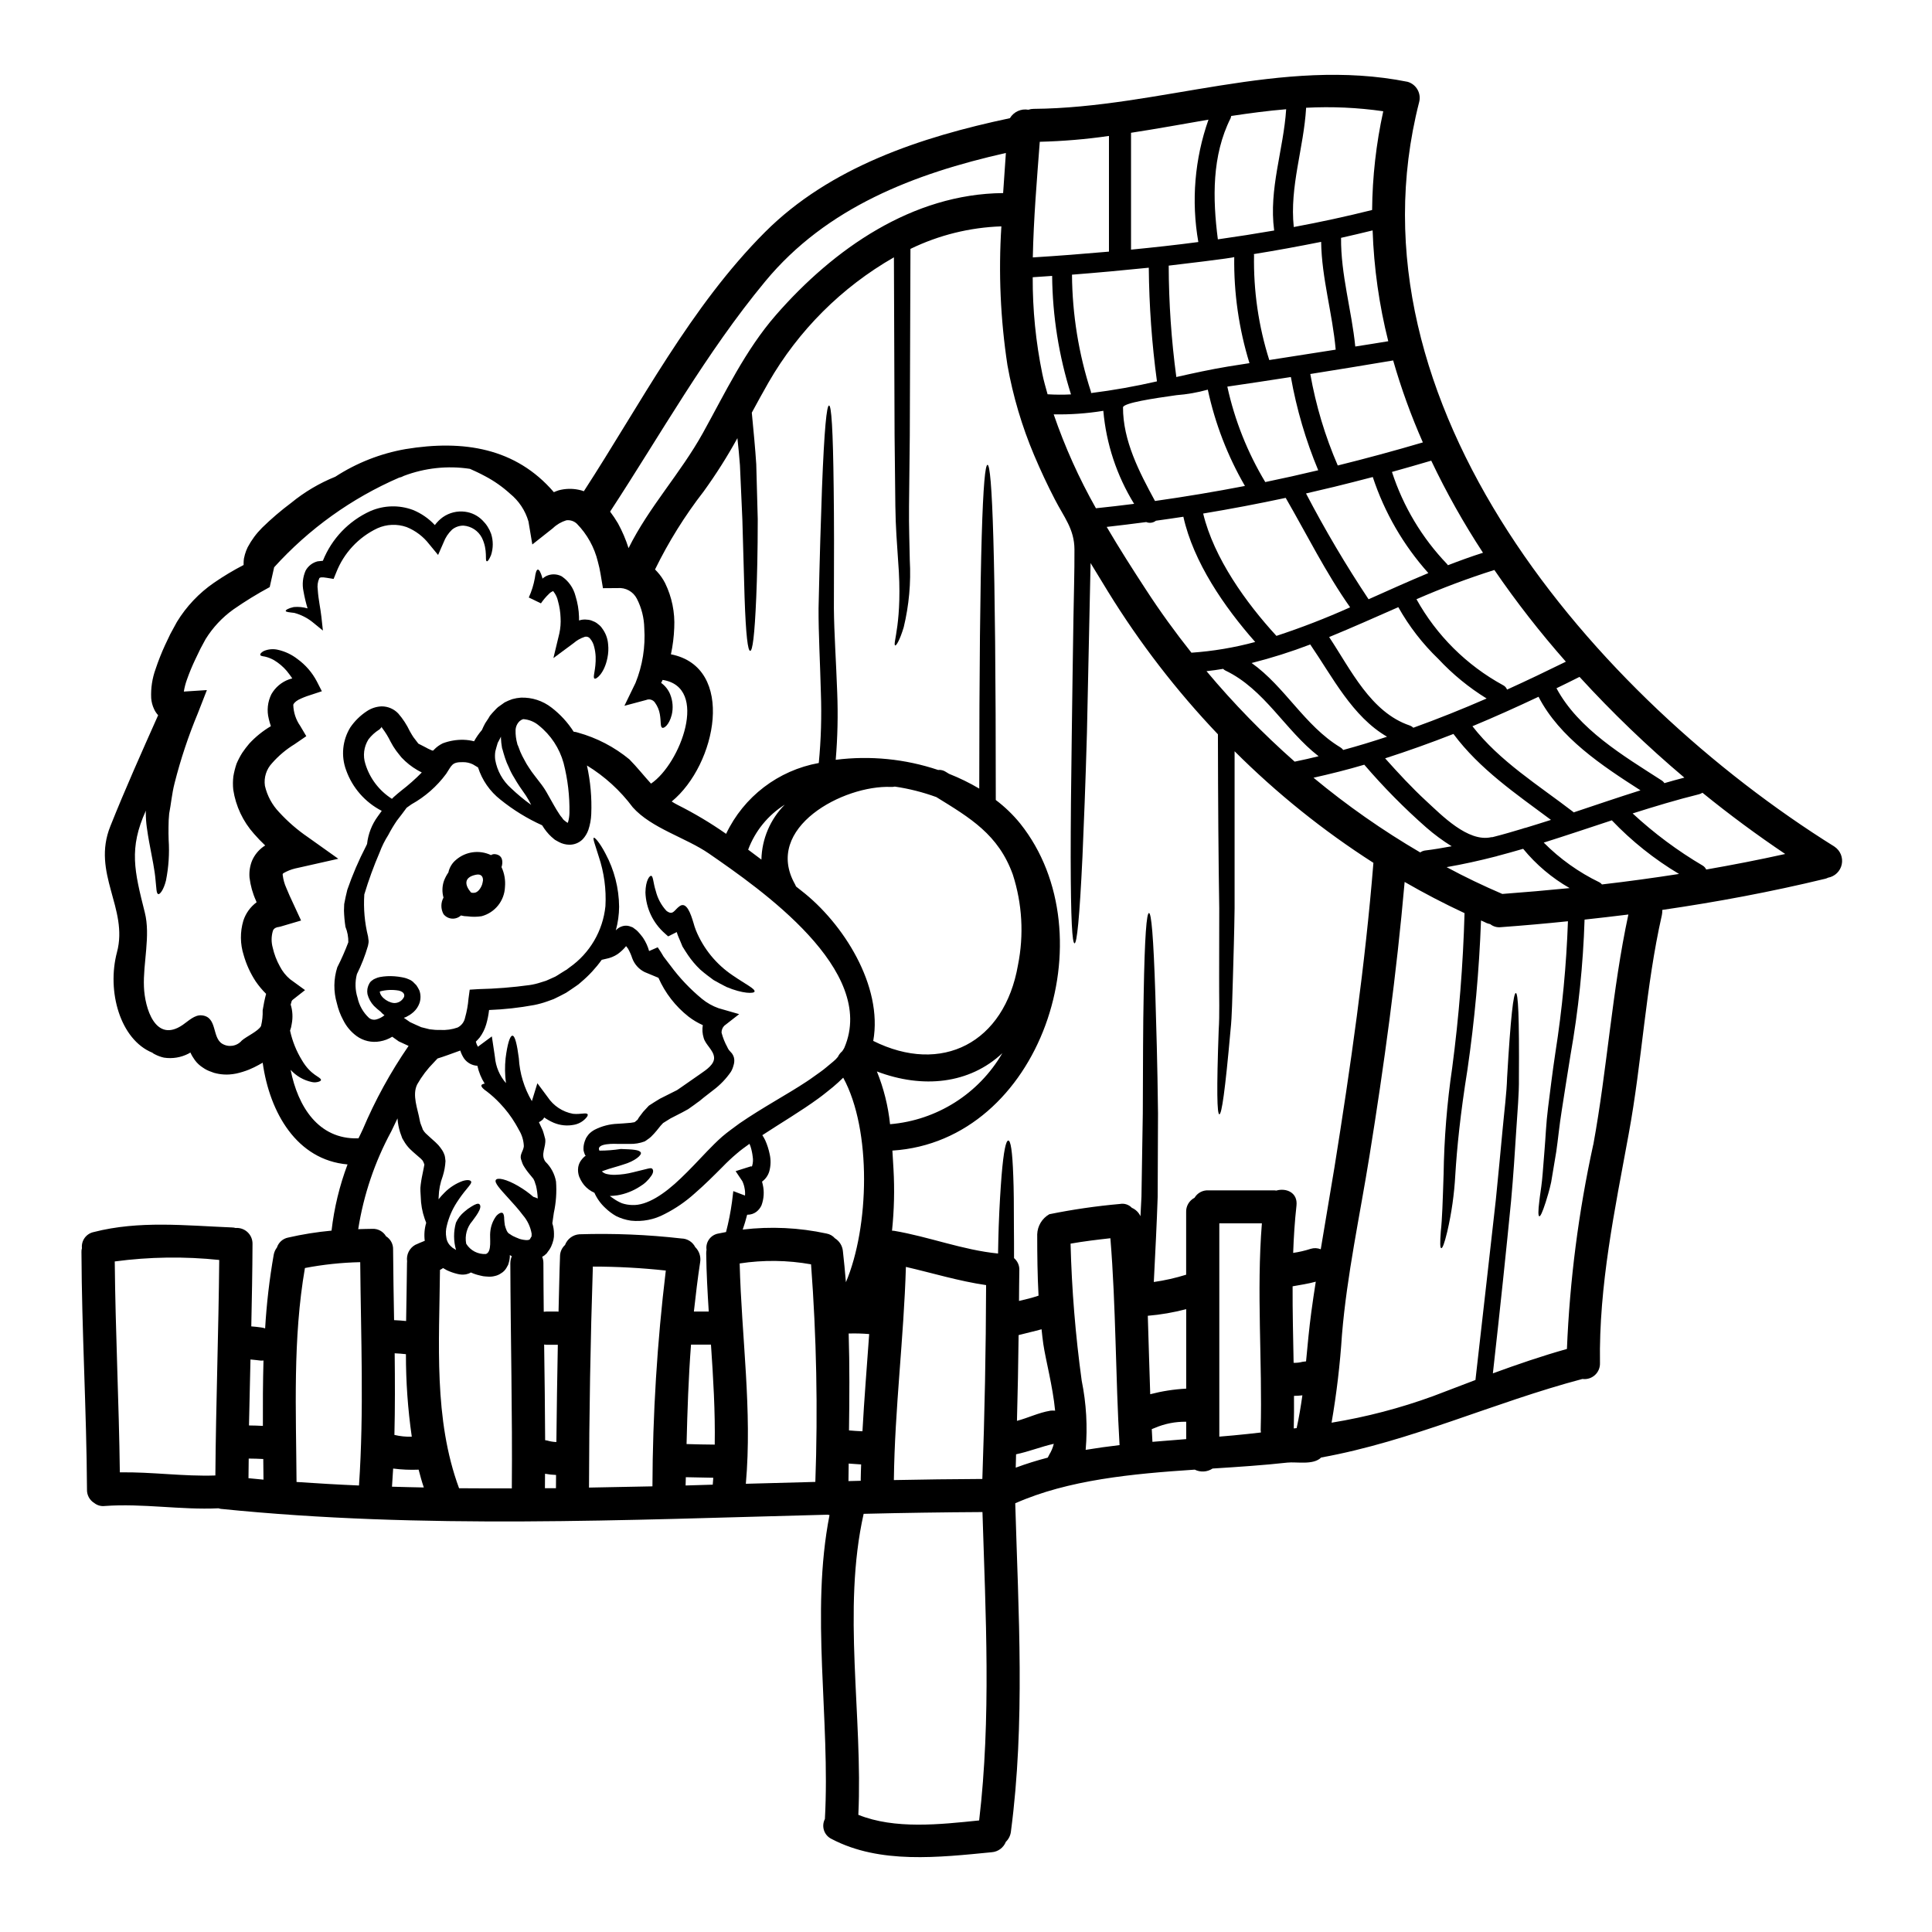 <?xml version="1.0" encoding="UTF-8"?>
<!-- Uploaded to: ICON Repo, www.iconrepo.com, Generator: ICON Repo Mixer Tools -->
<svg fill="#000000" width="800px" height="800px" version="1.1" viewBox="144 144 512 512" xmlns="http://www.w3.org/2000/svg">
 <g>
  <path d="m630.17 368.38c1.535 1.027 2.293 2.887 1.914 4.691-0.379 1.809-1.82 3.203-3.637 3.527-0.25 0.133-0.516 0.23-0.789 0.293-14.27 3.453-28.652 6.141-43.129 8.246 0.016 0.461-0.023 0.922-0.117 1.375-4.328 19.094-5.231 38.773-8.801 58.043-3.684 20.117-7.922 40.117-7.602 60.672 0.043 1.211-0.449 2.375-1.344 3.188-0.898 0.812-2.106 1.188-3.305 1.023-23.773 6.297-45.211 16.461-69.242 20.816-2.078 2.078-6.523 1.082-8.945 1.348-6.297 0.699-12.988 1.141-19.824 1.574h-0.004c-1.41 0.938-3.211 1.047-4.723 0.293-16.492 1.082-33.539 2.691-47.574 8.918 0.848 29.008 2.66 58.102-1.141 86.961v0.004c-0.113 1.047-0.59 2.023-1.348 2.754-0.617 1.559-2.07 2.629-3.742 2.754-13.859 1.344-29.648 3.215-42.426-3.512-0.953-0.449-1.684-1.266-2.019-2.266-0.336-1-0.25-2.09 0.234-3.027 1.461-26.488-3.891-54.473 1.227-80.555l-0.527-0.09c-53.656 1.375-107.31 3.891-160.82-1.547-0.207-0.035-0.41-0.086-0.613-0.148-10.027 0.469-20.027-1.344-30.086-0.613-1.004 0.125-2.016-0.156-2.809-0.789-1.246-0.762-1.984-2.137-1.926-3.598-0.117-20.938-1.379-41.871-1.465-62.867-0.02-0.359 0.023-0.723 0.129-1.07-0.215-2.004 1.125-3.848 3.098-4.266 12.074-3.102 24.301-1.727 36.605-1.227 0.348 0 0.691 0.051 1.023 0.145 1.172-0.094 2.328 0.316 3.18 1.125 0.855 0.809 1.324 1.938 1.297 3.113-0.027 7.281-0.176 14.562-0.324 21.84 0.82 0.059 1.668 0.148 2.488 0.266 0.402 0.043 0.797 0.133 1.18 0.266 0.383-6.551 1.145-13.07 2.277-19.531 0.129-0.695 0.422-1.348 0.852-1.902 0.434-1.348 1.562-2.356 2.953-2.633 3.793-0.871 7.644-1.484 11.52-1.844 0.688-6 2.109-11.891 4.238-17.543-13.449-1.18-20.641-13.715-22.488-26.961-0.086 0.059-0.465 0.266-0.465 0.266l-0.176 0.086-0.293 0.176h0.004c-0.879 0.492-1.789 0.93-2.719 1.316-1.074 0.426-2.18 0.77-3.309 1.023-0.648 0.133-1.305 0.223-1.965 0.262-0.883 0.047-1.766-0.004-2.637-0.145l-0.73-0.145-0.203-0.059-0.395-0.086-0.145-0.059-0.559-0.203v-0.004c-0.816-0.262-1.586-0.645-2.281-1.141-0.816-0.52-1.531-1.188-2.106-1.969-0.461-0.629-0.859-1.305-1.18-2.016-0.176 0.086-0.324 0.203-0.496 0.293-2 1.035-4.277 1.41-6.504 1.066-0.855-0.188-1.684-0.492-2.457-0.906-0.227-0.094-0.434-0.227-0.613-0.395-8.543-3.481-12.137-16.254-9.387-26.641 3.098-11.605-6.785-20.902-1.754-33.395 3.938-9.883 8.332-19.68 12.664-29.414l-0.004 0.004c-0.445-0.484-0.812-1.035-1.082-1.637-0.43-0.91-0.688-1.895-0.758-2.898-0.125-2.629 0.277-5.258 1.18-7.734 0.711-2.141 1.543-4.246 2.488-6.297 0.469-0.965 0.938-1.969 1.402-2.953 0.586-1.082 1.18-2.164 1.754-3.215 2.504-4.098 5.84-7.625 9.797-10.352 2.519-1.738 5.148-3.316 7.871-4.723-0.012-0.156-0.012-0.312 0-0.469 0-0.422 0.031-0.84 0.09-1.254l0.262-1.082v-0.004c0.188-0.652 0.434-1.289 0.73-1.898 1.012-1.91 2.301-3.652 3.832-5.176 2.414-2.359 4.984-4.559 7.688-6.578 3.527-2.887 7.473-5.227 11.699-6.93 5.648-3.672 11.98-6.16 18.617-7.324 15.324-2.516 29.215-0.324 39.301 11.414v0.004c0.418-0.191 0.848-0.355 1.285-0.496 1.719-0.461 3.523-0.512 5.266-0.152 0.477 0.09 0.945 0.223 1.402 0.395 15.09-23.246 28.277-48.918 48.02-68.684 17.25-17.25 41.328-25.191 64.887-30.176h-0.004c1.012-1.691 2.961-2.586 4.902-2.242 0.441-0.152 0.906-0.23 1.371-0.23 33.344-0.266 65.68-13.863 99.133-7.168 2.32 0.676 3.672 3.082 3.043 5.414-20.473 80.059 46.664 157.66 110.09 197.28zm-34.008 6.055c7.019-1.227 13.977-2.574 20.938-4.121-7.394-4.973-14.738-10.383-21.93-16.23h-0.004c-0.27 0.172-0.566 0.305-0.875 0.395-5.934 1.465-11.809 3.246-17.629 5.09v-0.004c5.691 5.273 11.938 9.922 18.625 13.859 0.383 0.246 0.688 0.598 0.875 1.012zm-11.082-22.895c1.754-0.527 3.512-0.992 5.293-1.461-9.824-8.293-19.102-17.211-27.781-26.699-2.016 1.023-4.062 2.019-6.109 3.012 5.848 10.879 17.777 17.926 27.836 24.402 0.309 0.188 0.57 0.441 0.762 0.746zm-16.531 26.844c6.84-0.789 13.621-1.723 20.41-2.777l-0.004-0.004c-6.547-3.91-12.539-8.688-17.805-14.207-6.027 1.988-12.02 4.004-18.043 5.902 4.293 4.32 9.285 7.879 14.77 10.531 0.254 0.137 0.477 0.328 0.656 0.555zm-2.309 68.98c3.711-20.234 4.973-40.906 9.297-61.008-3.859 0.469-7.75 0.938-11.605 1.348l-0.004-0.004c-0.383 12.043-1.633 24.047-3.731 35.91-0.879 5.262-1.637 10.465-2.309 14.617-0.672 4.152-0.992 7.809-1.461 10.965-0.527 3.148-0.965 5.848-1.348 8.07-0.469 2.25-1.051 3.981-1.461 5.352-0.879 2.719-1.406 3.801-1.695 3.711-0.293-0.09-0.324-1.375 0.027-4.121 0.145-1.406 0.469-3.148 0.703-5.379s0.395-4.945 0.668-8.102c0.277-3.156 0.395-6.988 0.938-11.23 0.543-4.242 1.141-9.297 1.934-14.531v0.004c1.809-11.531 2.918-23.16 3.328-34.824-5.934 0.613-11.879 1.141-17.836 1.574h0.004c-1 0.105-1.996-0.191-2.777-0.82-0.309-0.062-0.613-0.148-0.906-0.258-0.5-0.234-0.996-0.5-1.523-0.703v-0.004c-0.488 13.234-1.688 26.43-3.594 39.535-1.902 11.871-2.777 20.703-3.219 27.867-0.273 5.09-0.988 10.148-2.144 15.117-0.75 3.109-1.246 4.367-1.574 4.328s-0.352-1.434-0.117-4.535c0.352-3.07 0.5-7.871 0.73-14.957l0.004 0.004c0.137-9.477 0.898-18.934 2.277-28.309 1.797-13.602 2.887-27.281 3.273-40.992-5.406-2.516-10.73-5.293-15.875-8.266-2.137 24.355-5.441 48.539-9.328 72.664-2.516 15.672-5.969 31.488-7.281 47.34v-0.004c-0.504 7.812-1.422 15.59-2.754 23.305 9.18-1.5 18.195-3.859 26.93-7.047 3.742-1.406 7.477-2.836 11.199-4.269 2.164-18.949 3.938-34.766 5.406-47.809 0.672-6.785 1.258-12.84 1.754-18.219 0.496-5.379 1.109-10.027 1.227-14.09 0.938-16.227 1.695-22.398 2.309-22.434 0.613-0.035 0.938 6.199 0.82 22.602 0.059 4.094-0.395 8.801-0.73 14.168-0.34 5.367-0.727 11.52-1.348 18.367-1.227 12.57-2.805 27.719-4.82 45.656 6.465-2.363 12.953-4.594 19.621-6.465h0.004c0.746-18.211 3.078-36.32 6.969-54.129zm-5.207-88.07c5.902-1.969 11.785-3.981 17.711-5.848-10.176-6.523-21.43-13.949-27.016-24.797-5.762 2.719-11.605 5.352-17.516 7.809 7.223 9.297 17.484 15.613 26.727 22.719 0.016 0.027 0.043 0.082 0.074 0.113zm-12.645 4.059c2.223-0.668 4.418-1.375 6.637-2.074-9.27-6.898-18.895-13.449-25.848-22.777-5.965 2.34-12.016 4.504-18.105 6.465 3.508 3.918 7.086 7.805 10.961 11.371 4.008 3.688 10.996 10.906 17.137 9.531 0.145-0.027 0.266 0 0.395-0.027 2.66-0.672 5.293-1.434 7.894-2.223v-0.004c0.301-0.117 0.613-0.203 0.93-0.262zm-5-36.605c5.289-2.398 10.465-4.879 15.582-7.394-6.805-7.707-13.133-15.824-18.945-24.305-7.016 2.219-13.906 4.805-20.645 7.75 5.328 9.594 13.266 17.484 22.895 22.754 0.512 0.238 0.906 0.664 1.109 1.191zm-1.258 54.156c5.934-0.441 11.902-0.965 17.84-1.551h-0.004c-4.703-2.691-8.879-6.219-12.312-10.41-2.309 0.672-4.621 1.32-6.957 1.934-0.059 0.027-0.086 0.059-0.145 0.059-0.059 0-0.086 0.027-0.145 0.027-4.297 1.109-8.66 2.074-13.039 2.836 4.785 2.582 9.727 4.941 14.758 7.102zm-14.418-87.113c3.07-1.18 6.141-2.309 9.297-3.305-5.121-7.812-9.703-15.969-13.715-24.406-3.481 1.023-6.93 2.019-10.41 2.984 2.965 9.129 7.949 17.473 14.59 24.402 0.094 0.09 0.148 0.207 0.238 0.324zm10.262 35.32c-4.707-2.902-9.004-6.422-12.777-10.465-4.199-4.031-7.781-8.664-10.629-13.742-6.113 2.688-12.203 5.406-18.332 7.922 5.731 8.629 11.02 19.914 21.312 23.422 0.375 0.129 0.715 0.336 0.996 0.613 6.566-2.367 13.023-4.957 19.43-7.75zm-16.402 40.293c2.398-0.293 4.793-0.699 7.133-1.137-2.371-1.473-4.621-3.133-6.723-4.969-5.863-5.156-11.352-10.719-16.434-16.645-4.449 1.32-8.918 2.43-13.453 3.453 8.871 7.359 18.328 13.98 28.277 19.797 0.355-0.25 0.766-0.422 1.199-0.5zm-0.5-108.16c-3.117-7.055-5.746-14.312-7.871-21.723-7.281 1.227-14.621 2.426-21.961 3.594 1.477 8.336 3.918 16.473 7.281 24.242 7.547-1.867 15.062-3.906 22.551-6.113zm1.465 34.637c-6.617-7.383-11.633-16.051-14.738-25.465-3.453 0.906-6.902 1.781-10.352 2.629-0.051-0.004-0.102 0.004-0.145 0.031-2.402 0.555-4.797 1.137-7.195 1.695 5.027 9.633 10.559 18.992 16.578 28.039 5.262-2.352 10.531-4.723 15.852-6.945zm-10.629-61.434c-2.422-9.621-3.812-19.473-4.152-29.387-2.777 0.672-5.559 1.348-8.363 1.969-0.086 9.734 2.805 19.152 3.769 28.801 2.91-0.461 5.809-0.902 8.73-1.398zm-4.285-34.793c0.078-8.805 1.066-17.574 2.953-26.172-6.769-0.977-13.613-1.285-20.441-0.926-0.613 10.629-4.414 20.879-3.273 31.609 7.051-1.312 13.969-2.816 20.762-4.512zm-7.648 143.09c3.891-1.051 7.746-2.223 11.605-3.508-9.211-5.352-14.418-15.793-20.352-24.445-5.078 1.941-10.266 3.582-15.535 4.914 8.828 6.258 14.031 16.609 23.449 22.309h0.004c0.32 0.188 0.602 0.434 0.828 0.73zm-2.359 110.79c4.297-26.84 8.16-53.742 10.352-80.879v0.004c-13.289-8.508-25.621-18.418-36.789-29.566v41.617c-0.086 6.812-0.293 12.863-0.438 18.242-0.203 5.379-0.203 10.059-0.645 14.121-1.434 16.113-2.34 22.227-2.953 22.227s-0.758-6.231-0.176-22.371c0.266-4.004 0.09-8.684 0.117-14.035 0.027-5.352 0.027-11.414 0.027-18.184-0.203-12.633-0.32-27.867-0.352-46.113h0.004c-11-11.555-20.762-24.227-29.129-37.809-1.551-2.543-3.098-5.059-4.621-7.574-0.395 17.633-0.699 32.43-0.965 45.031-0.395 14.062-0.82 24.297-1.18 32.668-0.789 16.695-1.488 23.074-2.102 23.074s-0.996-5.996-1.023-22.781c0-8.359 0.086-18.977 0.293-33.062 0.117-10.117 0.293-20.262 0.438-30.41 0.09-6.023 0.297-12.105 0.266-18.156-0.027-5.41-2.832-8.598-5.203-13.25-1.969-3.797-3.801-7.719-5.469-11.668v0.004c-3.246-7.676-5.621-15.688-7.086-23.891-1.855-12.168-2.394-24.5-1.609-36.785-8.359 0.281-16.57 2.312-24.094 5.969-0.059 19.59-0.117 36.051-0.176 49.473-0.059 6.93-0.145 13.277-0.203 18.742-0.059 5.469 0.145 10.148 0.203 14.301v-0.004c0.336 5.965-0.207 11.945-1.609 17.754-1.078 3.566-2.016 4.941-2.25 4.82-0.82-0.266 2.078-6.082 0.762-22.488-0.266-4.094-0.672-8.945-0.73-14.473-0.059-5.527-0.145-11.727-0.203-18.656-0.059-12.895-0.121-28.637-0.176-47.23h-0.004c-13.828 7.914-25.301 19.367-33.242 33.18-1.52 2.664-2.984 5.324-4.418 7.984 0.469 4.879 0.91 9.445 1.18 13.652 0.145 5.348 0.266 10.207 0.395 14.562 0 8.711-0.176 15.496-0.395 20.672-0.438 10.32-0.992 14.242-1.605 14.242-0.613 0-1.141-3.938-1.492-14.242-0.145-5.176-0.352-11.93-0.586-20.586-0.203-4.328-0.395-9.098-0.641-14.387-0.176-2.309-0.395-4.68-0.672-7.164v0.008c-2.688 4.887-5.676 9.602-8.945 14.121-4.992 6.434-9.309 13.363-12.883 20.676 0.176 0.203 0.395 0.395 0.586 0.613 0.836 0.914 1.543 1.938 2.102 3.043 1.785 3.672 2.609 7.734 2.402 11.809-0.09 2.359-0.383 4.711-0.879 7.019 17.32 3.394 12.074 29.301 0.203 39.008l0.004-0.004c0.508 0.332 1.031 0.637 1.574 0.91 4.461 2.238 8.75 4.801 12.84 7.664 4.68-9.852 13.828-16.84 24.562-18.773 0.598-6.18 0.781-12.391 0.555-18.598-0.203-8.16-0.645-15.613-0.613-22.398 0.293-13.383 0.613-23.801 0.906-31.785 0.613-15.938 1.254-21.961 1.871-21.961 0.613 0 1.055 6.023 1.23 21.961 0.113 7.981 0.113 18.395 0.055 31.785 0.059 6.609 0.586 14.008 0.879 22.281 0.238 5.957 0.105 11.926-0.395 17.867 9.133-1.156 18.406-0.234 27.133 2.691 0.734-0.078 1.469 0.109 2.074 0.523 0.266 0.176 0.527 0.324 0.82 0.5 2.769 1.094 5.449 2.402 8.012 3.918 0.027-64.066 0.992-85.805 2.191-85.805s2.191 22.434 2.191 88.832l0.004-0.004c2.391 1.801 4.555 3.887 6.445 6.207 23.617 29.559 5.512 84.184-33.852 86.699 0.117 1.664 0.203 3.301 0.293 4.914 0.309 5.438 0.176 10.895-0.391 16.312 0.176-0.004 0.352 0.008 0.527 0.031 9.301 1.574 18.16 5.086 27.574 6.023 0.059-2.543 0.086-4.973 0.172-7.164 0.203-5.672 0.5-10.09 0.758-13.453 0.559-6.754 1.18-9.324 1.785-9.324s1.078 2.57 1.316 9.355c0.145 3.394 0.172 7.871 0.172 13.539 0.031 2.484 0.031 5.262 0.031 8.266h0.004c0.934 0.793 1.453 1.969 1.402 3.191-0.027 2.719-0.086 5.438-0.086 8.156 1.727-0.395 3.481-0.82 5.176-1.402-0.293-5.379-0.352-10.793-0.352-16.258v-0.004c0.074-2.211 1.293-4.227 3.215-5.32 6.184-1.254 12.434-2.164 18.719-2.719 1.152-0.219 2.34 0.168 3.148 1.023 1.008 0.434 1.82 1.227 2.281 2.223 0.086-1.754 0.172-3.512 0.262-5.203 0.117-8.133 0.234-15.441 0.355-22.043 0.055-13.188 0.055-23.512 0.23-31.375 0.266-15.742 0.789-21.727 1.406-21.727 0.617 0 1.18 5.969 1.691 21.695 0.234 7.871 0.559 18.188 0.703 31.406-0.031 6.637-0.062 14.016-0.09 22.137-0.23 6.93-0.613 14.445-1.023 22.547 2.902-0.414 5.769-1.062 8.57-1.934v-16.531c-0.082-1.609 0.789-3.117 2.223-3.856 0.754-1.277 2.144-2.031 3.625-1.969h17.543c0.168 0.004 0.336 0.023 0.5 0.059 2.629-0.762 5.731 0.523 5.348 3.977-0.469 4.18-0.73 8.363-0.879 12.543 1.578-0.23 3.133-0.59 4.648-1.082 0.875-0.273 1.816-0.23 2.664 0.117 1.184-7.199 2.418-14.363 3.602-21.535zm-17.246-214.12c5.875-0.906 11.727-1.844 17.602-2.754-0.848-9.621-3.711-18.922-3.856-28.566-5.875 1.18-11.844 2.277-17.84 3.242 0 0.086 0.059 0.176 0.059 0.266v-0.004c-0.176 9.43 1.184 18.824 4.035 27.816zm11.145 252.26c0.352-2.66 0.758-5.32 1.18-8.016-2.019 0.555-4.094 0.852-6.141 1.227-0.031 6.754 0.145 13.512 0.266 20.266v0.004c0.793 0.031 1.59-0.055 2.359-0.262 0.324-0.059 0.645-0.09 0.938-0.117 0.414-4.363 0.809-8.73 1.398-13.105zm-4.418-145.83c2.133-0.438 4.238-0.906 6.344-1.434-8.891-6.898-14.301-17.746-24.711-22.719h0.004c-0.223-0.105-0.422-0.254-0.582-0.438-1.465 0.266-2.926 0.438-4.418 0.613 7.176 8.566 14.988 16.582 23.363 23.977zm0.527 176.62c0.641-2.898 1.109-5.789 1.52-8.688-0.738 0.09-1.48 0.141-2.223 0.145 0.031 2.867 0 5.762-0.059 8.629zm-5.359-209.95c6.637-2.18 13.156-4.707 19.531-7.57-6.465-9.18-11.461-19.285-17.074-29.004-7.254 1.551-14.543 2.934-21.871 4.152 2.844 11.809 11.379 23.68 19.414 32.422zm11.078-43.887c-3.312-7.945-5.742-16.23-7.25-24.711-5.617 0.875-11.23 1.723-16.844 2.543h0.004c1.949 8.926 5.348 17.469 10.055 25.293 4.668-0.961 9.34-2.004 14.016-3.125zm-11.656-63.543c0-0.027 0-0.027-0.027-0.059-1.461-10.961 2.484-21.312 3.188-32.074-4.852 0.395-9.711 1.051-14.562 1.781v0.004c-0.031 0.188-0.082 0.371-0.148 0.555-5 9.941-4.793 21.316-3.394 32.137 5.004-0.707 10.012-1.492 14.945-2.344zm-3.273 263.11-11.285 0.004v56.523c2.543-0.203 5.059-0.441 7.516-0.703 1.18-0.113 2.34-0.266 3.512-0.395h-0.004c-0.035-0.203-0.055-0.41-0.059-0.613 0.469-18.301-1.141-36.566 0.316-54.812zm-9.055-227.05c1.934-0.32 3.832-0.582 5.762-0.906v0.004c-2.805-9.105-4.168-18.598-4.035-28.129 0 0.234-15.82 2.106-17.371 2.281h0.004c0.027 9.875 0.703 19.734 2.019 29.52 4.602-1.039 9.164-2.031 13.609-2.766zm4.562 31.637v0.004c-4.598-7.941-7.918-16.555-9.84-25.523-2.715 0.758-5.496 1.246-8.305 1.461-6.254 0.879-13.801 2.019-14.168 3.188-0.031 8.859 4.297 17.164 8.477 24.855 7.977-1.125 15.93-2.457 23.824-3.981zm2.719 41.348c-8.188-9.27-16.375-21.172-19.035-33.188-2.43 0.395-4.852 0.699-7.281 1.055v0.004c-0.73 0.574-1.715 0.707-2.574 0.352-3.481 0.469-6.957 0.879-10.465 1.285 3.332 5.672 6.871 11.227 10.41 16.637 3.738 5.758 7.777 11.316 12.043 16.695v0.004c5.711-0.395 11.367-1.348 16.891-2.84zm-15.07-105.99c-1.906-10.859-0.977-22.031 2.691-32.43-6.844 1.18-13.684 2.43-20.527 3.481v30.969c5.938-0.586 11.898-1.227 17.836-2.019zm-3.215 317.24v-4.602c-2.887-0.047-5.746 0.52-8.395 1.668-0.238 0.109-0.48 0.207-0.73 0.289 0.059 1.141 0.117 2.25 0.176 3.367zm0-13.383v-21.055c-3.336 0.875-6.742 1.465-10.176 1.754 0.23 6.93 0.395 13.859 0.641 20.789 3.121-0.816 6.312-1.312 9.535-1.48zm-7.75-266.93c-1.352-9.984-2.074-20.043-2.164-30.121-6.824 0.699-13.605 1.316-20.352 1.844 0.078 10.547 1.773 21.02 5.031 31.055 0.027 0.113 0 0.203 0.027 0.32 5.867-0.738 11.691-1.773 17.457-3.098zm-6.051 32.457c-4.602-7.473-7.398-15.914-8.16-24.652-4.348 0.707-8.754 1.02-13.156 0.938 2.961 8.617 6.711 16.949 11.195 24.883 3.394-0.352 6.754-0.734 10.121-1.168zm-3.859 249.45c-1.082-18.273-0.938-36.582-2.43-54.828-3.543 0.395-7.086 0.82-10.551 1.434l-0.004-0.004c0.312 12.152 1.297 24.277 2.953 36.316 1.227 6.031 1.582 12.207 1.051 18.336 2.984-0.496 5.969-0.906 8.977-1.258zm-2.809-316.29v-30.656c-6.074 0.879-12.199 1.395-18.336 1.547-0.758 10.059-1.637 20.379-1.844 30.645 6.641-0.41 13.391-0.938 20.18-1.535zm-16.258 37.805h-0.004c2.066 0.129 4.137 0.141 6.199 0.031-3.207-10.164-4.891-20.746-4.996-31.402l-5.148 0.352v-0.004c-0.039 8.605 0.816 17.188 2.547 25.617 0.375 1.844 0.906 3.641 1.398 5.422zm0.645 269.36v0.004c0.445-0.051 0.898-0.055 1.344-0.012-0.613-6.434-2.512-13.453-3.125-17.633-0.203-1.316-0.324-2.633-0.469-3.938-1.969 0.555-4.008 0.992-5.996 1.52h0.004c-0.027 0.02-0.059 0.031-0.09 0.027-0.086 7.574-0.23 15.148-0.438 22.723 2.945-0.773 5.758-2.172 8.77-2.672zm-0.234 11.699h-0.004c0.566-0.898 0.98-1.887 1.23-2.922-3.391 0.758-6.609 2.074-9.996 2.777-0.031 1.18-0.059 2.34-0.09 3.543 2.754-1.023 5.586-1.902 8.48-2.66 0.113-0.227 0.23-0.457 0.383-0.723zm-8.262-129.81c1.598-7.981 1.125-16.234-1.371-23.977-3.828-10.629-11.316-15-20.266-20.527h-0.004c-3.559-1.297-7.242-2.231-10.992-2.777-0.324 0.074-0.66 0.102-0.992 0.09-12.574-0.555-33.949 10.789-25.469 25.789 0.117 0.203 0.176 0.395 0.266 0.586 0.469 0.395 0.938 0.758 1.434 1.137 11.078 8.57 21.648 25.238 19.035 39.797 18.137 9.039 34.777 0.555 38.359-20.117zm-3.938-204.57c0.23-3.543 0.469-7.086 0.73-10.629-24.242 5.469-47.547 14.387-63.805 34.066-15.695 18.961-27.656 40.488-41.078 60.98 0.75 0.992 1.445 2.027 2.078 3.102 1.148 2.094 2.09 4.297 2.809 6.574 5.441-10.961 13.777-19.82 19.707-30.523 5.93-10.703 11.23-21.93 19.328-31.23 15.324-17.57 36.199-32.133 60.207-32.34zm-5.508 340.77c0.613-17.105 0.945-34.23 0.996-51.371-7.223-1.055-14.168-3.188-21.254-4.824-0.555 18.863-2.953 37.574-3.188 56.434v0.059c7.789-0.152 15.594-0.266 23.445-0.297zm-0.848 90.5c3.215-27.16 1.723-54.473 0.879-81.727-10.496 0.059-20.992 0.215-31.488 0.469-5.731 25.496-0.176 53.629-1.406 79.766 9.66 3.891 21.621 2.559 32 1.492zm-23.609-184.51c12.398-1.039 23.512-8.07 29.762-18.832-8.684 8.16-21.082 9.477-33.25 4.852 1.812 4.473 2.988 9.18 3.488 13.98zm-7.316 81.375c0.469-8.598 1.18-17.164 1.785-25.762h0.004c-1.809-0.152-3.625-0.199-5.441-0.145 0.266 8.57 0.203 17.105 0.086 25.676 1.203 0.125 2.371 0.172 3.566 0.23zm-0.461 12.883c0.027-1.375 0.055-2.754 0.113-4.094-1.109-0.059-2.219-0.145-3.301-0.234-0.031 1.551-0.059 3.102-0.059 4.648l3.273-0.086c0-0.105-0.027-0.164-0.027-0.234zm-3.938-52.348c6.199-14.562 6.898-40.324-0.699-54.242-0.852 0.82-1.695 1.637-2.691 2.457-1.254 0.996-2.57 2.106-3.918 3.07-4.562 3.332-9.738 6.375-14.828 9.711v-0.004c0.285 0.434 0.539 0.879 0.766 1.344 0.527 1.18 0.922 2.418 1.18 3.684 0.352 1.527 0.309 3.117-0.117 4.621-0.332 1.07-0.996 2.004-1.902 2.66 0.086 0.281 0.152 0.562 0.203 0.852 0.414 1.809 0.293 3.695-0.348 5.434-0.309 0.684-0.781 1.277-1.375 1.73-0.676 0.5-1.5 0.77-2.34 0.758h-0.086c-0.352 1.402-0.758 2.719-1.18 3.938h-0.004c7.414-0.879 14.926-0.527 22.223 1.051 0.863 0.156 1.645 0.598 2.219 1.258 1.18 0.73 1.957 1.957 2.106 3.336 0.312 2.777 0.578 5.559 0.809 8.344zm-0.395-62.188c8.801-20.555-22.25-42.016-35.91-51.465-6.109-4.207-15.203-6.664-20.176-12.25h0.004c-3.305-4.43-7.422-8.188-12.137-11.07 0.938 4.231 1.32 8.566 1.141 12.898-0.055 1.41-0.312 2.809-0.758 4.152-0.324 0.922-0.832 1.766-1.492 2.484-0.934 0.945-2.211 1.473-3.543 1.461-0.98-0.012-1.941-0.262-2.805-0.73l-0.996-0.555-0.293-0.234v-0.004c-0.035-0.031-0.074-0.059-0.117-0.086l-0.145-0.145-0.324-0.266v0.004c-0.508-0.457-0.977-0.957-1.402-1.492-0.414-0.52-0.797-1.066-1.141-1.641-3.957-1.785-7.668-4.07-11.047-6.797-2.793-2.184-4.859-5.16-5.938-8.535l-1.375-0.82h0.004c-0.824-0.395-1.723-0.594-2.633-0.582-2.984-0.059-2.953 0.875-4.445 3.098-2.449 3.316-5.578 6.066-9.184 8.07-0.469 0.324-0.879 0.617-1.285 0.91-0.789 1.051-1.605 2.191-2.57 3.394v-0.004c-0.848 1.238-1.617 2.527-2.312 3.856-0.922 1.445-1.688 2.988-2.281 4.594-1.566 3.633-2.922 7.352-4.062 11.141-0.246 3.742 0.09 7.5 0.992 11.137l0.117 0.938 0.027 0.086v0.504c-0.027 0.133-0.047 0.262-0.059 0.395l-0.113 0.582c-0.75 2.578-1.727 5.078-2.926 7.481-0.539 2.059-0.477 4.231 0.172 6.258 0.441 2.066 1.516 3.945 3.07 5.375 0.516 0.398 1.184 0.543 1.816 0.395 0.824-0.207 1.594-0.598 2.25-1.137-0.379-0.266-0.723-0.582-1.023-0.938-0.625-0.48-1.219-0.996-1.781-1.551-0.809-0.867-1.395-1.922-1.695-3.07-0.09-0.461-0.098-0.934-0.027-1.402 0.062-0.34 0.16-0.672 0.289-0.996l0.203-0.395 0.027-0.086 0.004 0.004c0.082-0.113 0.164-0.23 0.234-0.352 0.148-0.164 0.316-0.312 0.496-0.441 0.25-0.215 0.535-0.383 0.848-0.496 0.375-0.18 0.77-0.312 1.18-0.395 1.297-0.242 2.621-0.309 3.938-0.203 0.66 0.051 1.316 0.137 1.965 0.262 0.375 0.066 0.746 0.156 1.109 0.266 0.203 0.086 0.324 0.117 0.73 0.293l0.496 0.234 0.203 0.145h0.004c0.105 0.059 0.203 0.125 0.293 0.207 0.031 0 0.145 0.145 0.145 0.145l0.793 0.793v-0.004c0.312 0.445 0.586 0.914 0.816 1.402 0.391 1.086 0.402 2.273 0.031 3.367-0.32 0.902-0.863 1.715-1.574 2.359-0.312 0.273-0.645 0.527-0.992 0.762l-0.703 0.395-0.086 0.059-0.293 0.145c-0.059 0.027-0.352 0.117-0.352 0.117l-0.145 0.059c0.555 0.395 1.078 0.758 1.637 1.137 0.992 0.441 1.969 0.938 2.981 1.348 0.762 0.176 1.465 0.352 2.223 0.555 0.961 0.137 1.926 0.199 2.894 0.176 1.531 0.082 3.062-0.137 4.508-0.645 1.035-0.52 1.77-1.492 1.988-2.629 0.465-1.633 0.766-3.309 0.902-5.004l0.324-2.398 2.309-0.145h0.004c4.547-0.102 9.086-0.461 13.594-1.082 0.992-0.148 1.973-0.383 2.922-0.699l1.406-0.441 1.254-0.555 1.227-0.555c0.438-0.23 0.879-0.555 1.316-0.82l1.32-0.82 0.352-0.203c0.023-0.023 0.055-0.043 0.086-0.059l0.059-0.059 0.582-0.441c5.391-3.773 8.871-9.711 9.535-16.258 0.25-4.469-0.355-8.945-1.785-13.188-0.938-3.043-1.637-4.793-1.285-4.945 0.266-0.086 1.492 1.18 3.07 4.184v0.004c2.336 4.332 3.578 9.172 3.625 14.094-0.016 2.129-0.312 4.246-0.879 6.297 0.023-0.043 0.055-0.082 0.09-0.117 0.363-0.379 0.801-0.676 1.285-0.879 0.672-0.289 1.422-0.352 2.137-0.172 0.305 0.09 0.609 0.195 0.906 0.32 0.195 0.113 0.379 0.246 0.555 0.395 0.309 0.199 0.594 0.434 0.848 0.699 0.406 0.426 0.785 0.875 1.137 1.344l0.266 0.352c0.719 1.078 1.262 2.266 1.609 3.512l2.277-0.996c0.586 0.82 1.082 1.664 1.551 2.457 0.496 0.645 1.051 1.406 1.781 2.34l0.004-0.004c2.426 3.305 5.258 6.289 8.422 8.895 1.301 1.062 2.777 1.891 4.359 2.453l5.469 1.574-3.938 3.07c-0.477 0.484-0.738 1.137-0.734 1.816 0.348 1.355 0.871 2.664 1.551 3.887l0.059 0.145v0.004c0.109 0.227 0.242 0.441 0.395 0.641 0.09 0.09 0.117 0.145 0.234 0.266 0.059 0.059 0.145 0.145 0.395 0.441 0.059 0.086 0.086 0.086 0.172 0.203 0.086 0.117 0.176 0.32 0.266 0.465v-0.004c0.168 0.332 0.27 0.688 0.297 1.059 0.043 0.551-0.027 1.109-0.207 1.637-0.145 0.574-0.371 1.125-0.672 1.637-1.273 1.859-2.848 3.5-4.652 4.852-0.82 0.613-1.637 1.258-2.484 1.93l-1.18 0.969-0.625 0.445-0.789 0.586-1.605 1.137-1.609 0.879-3.07 1.574c-0.672 0.395-1.348 0.82-1.969 1.227-0.234 0.266-0.441 0.469-0.672 0.73l-0.965 1.199v0.004c-0.484 0.594-1.004 1.16-1.551 1.695-0.266 0.262-0.395 0.32-0.641 0.523l-0.297 0.203-0.145 0.117-0.086 0.059-0.496 0.324v0.004c-1.297 0.488-2.68 0.715-4.066 0.668h-2.863c-0.727-0.027-6.141-0.293-5.086 1.785h0.004c1.898-0.004 3.793-0.152 5.672-0.441 3.215 0.117 4.793 0.203 5.262 0.879 0.469 0.672-1.551 2.363-4.621 3.246-1.52 0.523-3.391 0.965-5.059 1.574v0.004c-0.211 0.062-0.414 0.141-0.613 0.23 0.328 0.324 0.734 0.555 1.18 0.672 0.773 0.188 1.566 0.266 2.363 0.238 1.605-0.047 3.203-0.273 4.762-0.676 1.406-0.352 2.516-0.613 3.332-0.82 0.82-0.203 1.465-0.395 1.727-0.09 0.266 0.305 0.395 0.879-0.234 1.816-0.809 1.199-1.879 2.199-3.129 2.926-1.785 1.145-3.785 1.922-5.875 2.277-0.668 0.094-1.34 0.152-2.016 0.18 0.293 0.203 0.582 0.438 0.906 0.641 0.719 0.516 1.492 0.945 2.309 1.285 0.879 0.293 1.797 0.449 2.719 0.469 3.891 0.176 8.504-2.867 12.922-7.137 2.25-2.133 4.504-4.559 6.93-7.106 0.641-0.641 1.254-1.285 1.902-1.93 0.645-0.641 1.461-1.406 2.106-1.969 1.492-1.285 3.039-2.34 4.59-3.508 6.316-4.328 12.543-7.606 17.746-11.051 1.32-0.852 2.43-1.727 3.629-2.547 1.199-0.82 2.305-1.871 3.422-2.754v0.004c0.465-0.375 0.883-0.797 1.258-1.262 0.266-0.574 0.656-1.082 1.141-1.488 0.234-0.312 0.41-0.637 0.582-0.941zm-7.691 115.07c0.691-19.227 0.309-38.477-1.137-57.66-6.25-1.117-12.645-1.195-18.918-0.234 0.496 19.504 3.363 38.914 1.637 58.391 6.141-0.172 12.293-0.348 18.418-0.496zm-14.297-164.92h0.004c0.121-5.469 2.34-10.684 6.195-14.562-4.457 2.805-7.867 6.996-9.707 11.93zm-2.453 81.172c0.238-0.797 0.293-1.637 0.148-2.457-0.102-0.922-0.301-1.832-0.586-2.719-0.086-0.23-0.176-0.469-0.266-0.672-1.18 0.852-2.363 1.695-3.363 2.574-0.73 0.586-1.258 1.113-1.875 1.668-0.613 0.555-1.227 1.18-1.844 1.812-2.426 2.43-4.879 4.883-7.394 7.051l0.008-0.004c-2.414 2.188-5.109 4.043-8.016 5.512-2.738 1.469-5.856 2.078-8.945 1.75-1.367-0.199-2.695-0.613-3.938-1.227-1.031-0.59-1.984-1.309-2.836-2.133-1.23-1.133-2.219-2.508-2.898-4.035-1.047-0.461-1.973-1.152-2.715-2.019-0.344-0.43-0.648-0.891-0.91-1.375l-0.395-0.848v0.004c-0.305-0.824-0.395-1.707-0.262-2.574 0.133-0.758 0.465-1.465 0.965-2.047 0.199-0.254 0.426-0.492 0.672-0.703 0.102-0.098 0.219-0.176 0.352-0.234-0.059-0.086-0.117-0.113-0.176-0.203h-0.004c-0.168-0.383-0.297-0.777-0.395-1.184-0.031-0.348-0.031-0.699 0-1.051 0.062-0.594 0.211-1.176 0.438-1.727l0.234-0.555h0.004c0.211-0.344 0.445-0.676 0.699-0.992 0.457-0.48 0.988-0.887 1.574-1.199 1.898-0.965 3.984-1.504 6.113-1.574 0.906-0.055 1.844-0.113 2.805-0.203v-0.004c0.414-0.008 0.824-0.059 1.23-0.145 0.148-0.008 0.297-0.035 0.441-0.086l0.293-0.23c0.172-0.176 0.469-0.355 0.527-0.469l-0.004-0.004c0.125-0.246 0.27-0.48 0.438-0.703l0.996-1.316c0.469-0.527 0.965-1.051 1.434-1.551l0.086-0.086 0.086-0.059c0.938-0.613 1.902-1.227 2.836-1.781 1.051-0.527 2.106-1.051 3.129-1.574l1.402-0.699 1.113-0.762c1.812-1.254 3.543-2.484 5.203-3.625 1.434-0.992 3.684-2.484 3.508-4.328-0.172-1.902-2.25-3.305-2.754-5.117v-0.004c-0.344-1.098-0.422-2.262-0.234-3.394-1.344-0.602-2.609-1.355-3.773-2.25-3.465-2.723-6.207-6.258-7.981-10.293l-3.656-1.52c-1.516-0.746-2.688-2.047-3.277-3.629-0.285-0.883-0.656-1.734-1.109-2.543l-0.117-0.176c0-0.027-0.145-0.172-0.145-0.172v-0.004c-0.094-0.109-0.184-0.227-0.266-0.352-0.66 0.812-1.426 1.531-2.277 2.137-0.922 0.605-1.957 1.023-3.043 1.227l-1.141 0.266v-0.004c-1.562 2.18-3.387 4.152-5.438 5.879l-0.645 0.555-0.145 0.117-0.293 0.203-0.324 0.23-1.285 0.879c-0.438 0.297-0.848 0.586-1.316 0.879l-1.637 0.852-1.668 0.82-1.695 0.613c-1.145 0.41-2.316 0.73-3.508 0.965-3.93 0.723-7.91 1.164-11.902 1.312-0.145 1.289-0.398 2.559-0.762 3.805-0.363 1.25-0.945 2.43-1.723 3.477-0.324 0.395-0.672 0.758-1.023 1.109 0.117 0.477 0.305 0.93 0.555 1.348 0.051-0.059 0.113-0.105 0.18-0.145l3.508-2.602 0.645 4.297 0.172 1.18c0.223 2.555 1.246 4.969 2.926 6.906-0.297-2.18-0.328-4.387-0.102-6.574 0.469-3.742 1.141-5.996 1.816-5.996 0.672 0 1.227 2.34 1.695 5.969 0.223 4.012 1.406 7.91 3.449 11.371 0.031-0.055 0.031-0.113 0.059-0.172l1.406-4.562 2.719 3.656c1.543 2.332 3.973 3.938 6.723 4.441 2.047 0.203 3.512-0.395 3.859 0.117 0.145 0.23-0.031 0.641-0.586 1.18v0.004c-0.812 0.836-1.863 1.398-3.008 1.609-1.797 0.359-3.66 0.176-5.352-0.527-0.895-0.387-1.746-0.859-2.547-1.414-0.094 0.176-0.199 0.34-0.316 0.496-0.324 0.305-0.688 0.559-1.082 0.762 0.32 0.703 0.672 1.406 0.992 2.137 0.297 0.82 0.441 1.52 0.672 2.309 0.293 2.16-1.348 4.094 0.059 6.023 1.469 1.414 2.449 3.254 2.805 5.262 0.207 2.781 0.012 5.582-0.582 8.305l-0.395 2.754v0.004c0.289 0.898 0.438 1.836 0.438 2.777 0.023 0.539-0.023 1.082-0.145 1.609-0.148 0.613-0.352 1.211-0.613 1.785-0.156 0.312-0.328 0.613-0.523 0.902l-0.297 0.395-0.352 0.496-0.086 0.09-0.176 0.145-0.32 0.293c-0.203 0.145-0.395 0.234-0.613 0.395 0.219 0.539 0.328 1.113 0.32 1.695 0 4.297 0.059 8.598 0.09 12.863 0.211-0.031 0.426-0.051 0.641-0.055h2.926c0.117 0 0.23 0.027 0.352 0.027 0.145-4.883 0.203-9.766 0.395-14.648h-0.004c0-1.148 0.48-2.246 1.328-3.019 0.602-1.609 2.09-2.719 3.801-2.84 9.031-0.285 18.07 0.09 27.051 1.113 1.547 0.023 2.953 0.902 3.652 2.281 1.055 1.035 1.543 2.516 1.312 3.977-0.668 4.356-1.18 8.746-1.664 13.102h3.938c-0.324-5.117-0.613-10.234-0.672-15.352h-0.004c0-0.344 0.027-0.684 0.086-1.023-0.289-2.051 1.109-3.957 3.152-4.297 0.672-0.145 1.348-0.266 2.019-0.395 0.684-2.617 1.207-5.273 1.574-7.953l0.352-2.894 3.102 1.18h-0.004c0.059-0.656 0.02-1.32-0.117-1.965-0.109-0.641-0.309-1.258-0.586-1.844l-1.781-2.66 3.977-1.258-0.004-0.004c0.098-0.02 0.203-0.012 0.297 0.031-0.035 0.129-0.004 0.012 0.113-0.168zm-9.914 73.863c0.145-8.832-0.395-17.66-0.996-26.492h-5.289c-0.672 8.773-0.965 17.547-1.18 26.348 2.488 0.059 4.945 0.145 7.426 0.145zm-0.527 10.629c0.059-0.613 0.09-1.227 0.145-1.844-2.426-0.031-4.852-0.09-7.277-0.148-0.031 0.73-0.031 1.465-0.059 2.195 2.394-0.07 4.793-0.129 7.191-0.215zm-11.258-209.39v-0.004c0.676 1.703 0.812 3.57 0.395 5.352-0.703 2.777-2.137 3.715-2.547 3.422-0.523-0.293-0.262-1.574-0.613-3.594v-0.004c-0.191-1.098-0.629-2.137-1.285-3.039-0.508-0.77-1.496-1.066-2.34-0.703l-5.762 1.539 2.953-6.082c1.855-4.598 2.644-9.555 2.312-14.504-0.051-2.719-0.723-5.387-1.969-7.805-0.969-1.883-2.977-2.992-5.086-2.805l-3.894 0.027-0.641-3.801c-0.176-1.051-0.395-2.106-0.699-3.184v-0.004c-0.91-3.805-2.836-7.289-5.57-10.086-0.75-0.715-1.781-1.047-2.805-0.91-1.328 0.406-2.543 1.117-3.543 2.078l-5.461 4.324-1.023-6.109v0.004c-0.84-2.894-2.543-5.457-4.879-7.356-1.988-1.812-4.199-3.367-6.578-4.621-1.574-0.848-2.984-1.492-4.066-1.969v0.004c-5.902-0.895-11.934-0.25-17.516 1.871-0.387 0.227-0.812 0.387-1.254 0.469-12.602 5.465-23.887 13.559-33.102 23.742l-1.18 5.262h-0.004c-3.332 1.797-6.559 3.781-9.664 5.945-2.934 2.113-5.422 4.777-7.324 7.848l-1.344 2.488c-0.441 0.934-0.91 1.871-1.348 2.805-0.836 1.742-1.578 3.527-2.223 5.352-0.387 1.051-0.672 2.137-0.848 3.246l6.109-0.395-2.363 6.055h0.004c-2.519 6.039-4.594 12.254-6.199 18.598-0.73 2.836-0.938 5.559-1.434 8.074v-0.004c-0.121 1.195-0.18 2.394-0.176 3.594-0.027 1.082 0 2.223 0.031 3.332v0.004c0.242 3.621 0.004 7.258-0.707 10.82-0.641 2.574-1.664 3.742-2.047 3.598-0.523-0.176-0.469-1.523-0.727-3.832-0.176-2.305-0.852-5.613-1.695-10.055-0.203-1.082-0.395-2.309-0.586-3.656l-0.004-0.004c-0.191-1.367-0.289-2.742-0.289-4.121-0.004-0.156 0.004-0.312 0.027-0.469-4.551 10.012-3.059 15.996-0.285 27.016 1.551 6.172-0.496 13.383-0.23 19.707 0.203 5.473 2.984 15.09 10.293 10.059 1.461-0.996 3.148-2.719 5.031-2.516 4.18 0.395 2.66 5.848 5.406 7.516 1.707 1.031 3.91 0.676 5.203-0.844 1.258-1.109 4.297-2.43 5.09-3.828v-0.004c0.34-1.367 0.488-2.773 0.438-4.184 0.234-1.461 0.527-2.922 0.91-4.356-1.023-1.012-1.945-2.117-2.758-3.301-1.406-2.144-2.481-4.492-3.184-6.961-0.945-2.965-0.977-6.141-0.09-9.125 0.633-1.953 1.859-3.66 3.512-4.883-0.043-0.16-0.102-0.316-0.18-0.465-0.871-1.93-1.441-3.981-1.695-6.086-0.125-1.523 0.105-3.051 0.672-4.469 0.641-1.473 1.66-2.742 2.957-3.688 0.168-0.125 0.344-0.242 0.523-0.348-1.023-0.969-2.016-1.992-2.953-3.074-2.934-3.281-4.848-7.344-5.508-11.695-0.121-1.176-0.113-2.367 0.027-3.543 0.195-1.141 0.477-2.266 0.848-3.359 0.43-1.004 0.938-1.973 1.52-2.898 0.57-0.84 1.188-1.648 1.844-2.422 1.676-1.812 3.606-3.367 5.731-4.621-0.219-0.637-0.406-1.281-0.555-1.934-0.562-2.195-0.316-4.523 0.699-6.551 1.039-1.812 2.688-3.203 4.652-3.914 0.32-0.117 0.582-0.176 0.875-0.266-0.465-0.699-0.992-1.375-1.461-1.969-0.953-1.117-2.078-2.074-3.332-2.832-0.758-0.438-1.574-0.766-2.426-0.965-0.703-0.117-1.18-0.176-1.258-0.441-0.078-0.266 0.176-0.613 0.879-1.023h-0.004c1.188-0.52 2.512-0.641 3.773-0.352 1.895 0.422 3.676 1.262 5.207 2.457 2.137 1.547 3.887 3.566 5.117 5.906l1.344 2.629-3.273 1.082h-0.004c-1.008 0.312-1.984 0.707-2.926 1.18-0.875 0.496-1.344 1.051-1.375 1.375h0.004c0.059 1.988 0.699 3.922 1.84 5.551l1.609 2.719-3.07 2.106v0.004c-2.238 1.363-4.262 3.059-5.992 5.031-1.523 1.609-2.223 3.828-1.902 6.019 0.605 2.629 1.906 5.043 3.769 6.992 2.269 2.473 4.809 4.68 7.578 6.574l8.098 5.762-9.84 2.219-1.605 0.355-0.004 0.004c-1.074 0.258-2.109 0.672-3.066 1.227-0.09 0.086-0.176 0.113-0.176 0.172h-0.004c-0.062 0.125-0.07 0.266-0.027 0.395 0.145 1.152 0.457 2.277 0.934 3.336 0.527 1.316 1.18 2.754 1.844 4.152l2.078 4.504-5.441 1.605v-0.004c-0.297 0.086-0.598 0.145-0.906 0.18-0.18 0.09-0.363 0.168-0.555 0.23-0.176 0.203-0.441 0.266-0.586 0.789-0.414 1.43-0.422 2.949-0.027 4.383 0.391 1.742 1.031 3.414 1.898 4.973 0.66 1.297 1.578 2.449 2.691 3.391l3.977 2.894-3.242 2.547h-0.004c-0.117 0.098-0.219 0.215-0.293 0.352-0.086 0.324-0.172 0.613-0.266 0.938v-0.004c0.516 1.66 0.609 3.426 0.277 5.129-0.078 0.602-0.223 1.191-0.438 1.758-0.004 0.051 0.004 0.098 0.027 0.145 0.602 2.719 1.648 5.316 3.102 7.691 2.398 4.121 5 4.418 5.059 5.234 0.027 0.172-0.145 0.32-0.555 0.469-0.586 0.199-1.211 0.238-1.816 0.113-2.188-0.453-4.172-1.586-5.672-3.242 1.93 9.793 7.398 18.422 17.805 18.156h0.176c0.395-0.758 0.73-1.52 1.109-2.309h0.004c3.297-7.789 7.371-15.227 12.168-22.191-0.879-0.395-1.754-0.789-2.606-1.199-0.582-0.395-1.137-0.82-1.723-1.227l-0.004-0.004c-0.988 0.617-2.09 1.031-3.242 1.227-2.188 0.402-4.441-0.117-6.231-1.43-1.484-1.098-2.688-2.531-3.508-4.184-0.766-1.418-1.336-2.93-1.695-4.5-0.914-3.109-0.871-6.422 0.113-9.508 1.098-2.156 2.074-4.371 2.926-6.637 0.027-1.398-0.23-2.793-0.762-4.09-0.215-1.426-0.348-2.859-0.391-4.301l0.059-1.727c0.203-1.227 0.527-2.543 0.82-3.769h-0.004c1.371-3.969 3.027-7.828 4.957-11.555 0.086-0.211 0.184-0.414 0.289-0.613 0.289-2.644 1.266-5.168 2.84-7.312 0.324-0.438 0.672-0.965 1.051-1.461-4.41-2.262-7.785-6.121-9.445-10.789-1.387-3.742-0.977-7.918 1.109-11.32 1.152-1.688 2.625-3.137 4.328-4.266 1.184-0.809 2.57-1.266 4.004-1.316 1.66 0.004 3.246 0.688 4.383 1.895 1.223 1.406 2.246 2.969 3.039 4.652 0.324 0.582 0.82 1.402 0.965 1.605 0.441 0.586 0.879 1.18 1.32 1.727 0.672 0.32 1.348 0.699 2.106 1.078 0.469 0.297 0.934 0.441 1.375 0.672l0.395 0.117 0.297-0.293-0.004 0.008c0.66-0.691 1.445-1.258 2.309-1.672 1.762-0.66 3.633-0.977 5.512-0.93 0.938 0.027 1.867 0.16 2.773 0.391 0.586-1.062 1.281-2.062 2.078-2.981 0.262-0.621 0.555-1.227 0.879-1.816l0.848-1.285 0.395-0.672 0.672-0.789c0.496-0.496 0.938-1.055 1.492-1.52l1.723-1.227v-0.004c0.656-0.344 1.344-0.637 2.047-0.875 0.746-0.211 1.512-0.34 2.281-0.395 2.926-0.102 5.793 0.832 8.102 2.629 2.316 1.777 4.305 3.941 5.875 6.402 0.391 0.031 0.773 0.109 1.145 0.238 4.984 1.383 9.625 3.797 13.621 7.086 2.078 2.106 3.832 4.356 5.734 6.43 7.777-5.234 15.496-25.555 3.07-27.484-0.117 0.266-0.234 0.527-0.395 0.789v-0.004c1.09 0.781 1.934 1.855 2.426 3.098zm-4.723 209.83c0.066-19.117 1.25-38.215 3.543-57.195-6.422-0.699-12.875-1.051-19.332-1.051-0.641 19.531-0.98 39.055-1.023 58.566 5.629-0.094 11.242-0.211 16.828-0.328zm-21.992-178.49c0.074-4.445-0.445-8.883-1.551-13.188-1.086-3.941-3.394-7.438-6.59-9.988-1.16-0.98-2.606-1.562-4.125-1.664-0.344 0.109-0.66 0.289-0.93 0.527-0.664 0.625-1.051 1.488-1.082 2.398-0.035 1.234 0.125 2.465 0.465 3.652v0.09l0.027 0.059 0.059 0.113 0.117 0.266 0.203 0.527 0.395 1.051h0.004c0.309 0.723 0.66 1.426 1.051 2.106 0.359 0.719 0.77 1.414 1.227 2.078 0.469 0.738 0.977 1.449 1.52 2.133 0.559 0.73 1.141 1.492 1.727 2.25h0.004c0.664 0.883 1.258 1.809 1.781 2.781 1.051 1.812 1.969 3.598 3.012 5.144 0.215 0.344 0.457 0.664 0.73 0.965 0.188 0.344 0.461 0.637 0.789 0.848 0.207 0.215 0.457 0.383 0.73 0.496 0.02-0.016 0.031-0.035 0.031-0.059 0.254-0.84 0.391-1.711 0.406-2.586zm-3.082 140.96h-3.07c-0.184-0.004-0.371-0.023-0.555-0.059 0.117 8.449 0.23 16.902 0.266 25.352 0.184 0.02 0.371 0.051 0.555 0.09 0.785 0.238 1.602 0.371 2.422 0.395 0.09-8.621 0.219-17.215 0.383-25.777zm-0.496 38.016c0-1.18 0.027-2.34 0.027-3.512-0.98-0.035-1.957-0.141-2.922-0.32-0.027 1.285-0.027 2.57-0.027 3.828zm-4.824-76.754c-0.047-1.164-0.203-2.32-0.469-3.453-0.203-0.469-0.324-1.141-0.527-1.461-0.082-0.23-0.215-0.441-0.395-0.613l-0.668-0.82v0.004c-0.672-0.785-1.27-1.625-1.789-2.516-0.16-0.32-0.293-0.652-0.391-0.996l-0.207-0.605c-0.352-1.258 0.641-2.164 0.758-3.394h0.004c-0.051-1.508-0.484-2.977-1.262-4.269-0.262-0.555-0.641-1.109-0.934-1.664h0.004c-1.172-1.977-2.566-3.812-4.152-5.469-1.074-1.141-2.238-2.195-3.481-3.148-0.879-0.582-1.465-1.18-1.434-1.574 0.027-0.23 0.352-0.395 0.879-0.496-0.914-1.449-1.57-3.047-1.934-4.723-1.395-0.074-2.684-0.773-3.508-1.902-0.445-0.656-0.789-1.375-1.023-2.133-2.43 0.879-4.477 1.637-6.027 2.106l-0.055 0.059c-0.324 0.324-0.613 0.641-0.91 0.965h0.004c-1.723 1.734-3.207 3.691-4.414 5.816-1.438 2.836 0.145 6.582 0.641 9.445v0.004c0.051 0.18 0.09 0.367 0.121 0.555 0.07 0.266 0.156 0.531 0.262 0.785l0.352 0.906 0.059 0.23c0.027 0.031 0.113 0.176 0.113 0.176v0.004c0.188 0.32 0.414 0.613 0.672 0.875 0.672 0.672 1.609 1.434 2.602 2.363l0.758 0.758h0.004c0.359 0.418 0.691 0.859 0.996 1.316 0.184 0.277 0.34 0.57 0.469 0.879l0.027 0.086 0.176 0.441 0.027 0.086 0.09 0.469c0.055 0.324 0.086 0.641 0.113 0.938h0.004c-0.07 1.367-0.316 2.727-0.73 4.031-0.664 1.766-1.031 3.629-1.082 5.512-0.027 0.203-0.035 0.41-0.031 0.613 0.488-0.613 1.016-1.199 1.574-1.75 1.359-1.383 3.008-2.441 4.824-3.102 1.285-0.395 2.019-0.23 2.223 0.117 0.203 0.352-0.324 0.996-1.082 1.902h0.004c-1 1.184-1.922 2.434-2.758 3.742-1.184 1.852-2.055 3.887-2.574 6.023-0.293 1.055-0.344 2.168-0.145 3.246 0.137 0.938 0.613 1.793 1.344 2.398 0.266 0.352 0.969 0.613 1.23 0.879v-0.004c-0.688-2.367-0.695-4.879-0.031-7.254 0.512-1.121 1.273-2.109 2.223-2.891 0.578-0.52 1.203-0.98 1.871-1.375 1.055-0.672 1.781-0.91 2.106-0.645 1.082 0.91-1.434 3.828-1.871 4.504v-0.004c-1.43 1.645-2.023 3.856-1.609 5.996 1.109 1.805 3.121 2.852 5.234 2.719 1.664-0.613 0.934-4.266 1.141-5.848h0.004c0.129-1.52 0.672-2.977 1.574-4.207 0.758-0.852 1.434-1.023 1.723-0.789 0.293 0.234 0.395 0.879 0.395 1.664 0.027 0.441 0.086 0.965 0.176 1.574 0.262 0.906 0.555 2.016 1.344 2.34 0.25 0.184 0.512 0.348 0.785 0.496 0.324 0.117 0.879 0.441 1.051 0.469 0.234 0.086 0.527 0.234 0.703 0.293l0.555 0.148h0.004c0.375 0.082 0.754 0.141 1.137 0.172 0.617 0.031 0.91-0.086 1.027-0.203l0.086-0.145c0.168-0.254 0.312-0.516 0.438-0.789-0.059-0.055-0.086-0.086-0.059-0.113s0-0.297 0.031-0.395c-0.301-1.828-1.102-3.539-2.312-4.945-1.258-1.695-2.633-3.148-3.769-4.418-2.309-2.543-3.832-4.18-3.426-4.914 0.41-0.73 2.777-0.266 6.027 1.637v0.008c1.391 0.812 2.703 1.75 3.918 2.809 0.402 0.117 0.797 0.266 1.176 0.445zm-1.723-104.3c-0.051-0.074-0.094-0.152-0.121-0.234-0.387-0.773-0.816-1.527-1.285-2.254-0.555-0.82-1.109-1.605-1.637-2.363-0.527-0.754-1.051-1.664-1.551-2.512v0.004c-0.512-0.82-0.953-1.68-1.316-2.574-0.418-0.828-0.77-1.691-1.051-2.574l-0.395-1.285-0.176-0.641-0.086-0.297-0.059-0.172-0.031-0.059-0.055-0.293v-0.004c-0.141-0.801-0.23-1.613-0.266-2.426v-0.438c-0.266 0.555-0.555 1.109-0.852 1.637-0.23 0.789-0.469 1.547-0.641 2.277v0.004c-0.113 0.723-0.121 1.461-0.031 2.191 0.504 2.93 1.988 5.598 4.211 7.57 1.676 1.598 3.461 3.074 5.34 4.422zm-5.148 181.1c0.176-19.883-0.324-39.754-0.395-59.648v-0.004c0-0.645 0.133-1.281 0.395-1.875-0.078-0.043-0.156-0.082-0.234-0.117-0.117-0.086-0.203-0.145-0.297-0.203h0.004c0.02 0.633-0.059 1.266-0.234 1.871l-0.203 0.699v0.004c-0.141 0.293-0.297 0.574-0.469 0.848-0.344 0.598-0.84 1.09-1.434 1.434-0.516 0.359-1.105 0.609-1.723 0.73-0.527 0.133-1.07 0.18-1.609 0.148-0.469-0.031-1.109-0.059-1.402-0.117l-0.91-0.203v-0.004c-0.805-0.176-1.59-0.441-2.336-0.785-0.406 0.242-0.852 0.41-1.316 0.5-0.762 0.125-1.539 0.082-2.281-0.117-0.949-0.227-1.875-0.551-2.758-0.965-0.395-0.203-0.699-0.395-1.023-0.586-0.254 0.191-0.527 0.355-0.816 0.492-0.176 19.285-1.723 39.504 5.059 57.859 4.656 0.039 9.336 0.039 13.984 0.039zm-22.691-70.387-0.395-1.051c-0.66-1.891-1.016-3.875-1.051-5.875-0.031-0.469-0.059-0.969-0.086-1.465-0.035-0.594-0.004-1.191 0.086-1.781l0.145-1.023 0.145-0.82c0.086-0.527 0.203-1.082 0.324-1.609 0.117-0.613 0.266-1.254 0.352-1.812-0.078-0.258-0.176-0.512-0.293-0.758-0.09-0.031-0.117-0.203-0.145-0.266l-0.527-0.555c-0.789-0.703-1.781-1.492-2.898-2.574-0.625-0.637-1.168-1.355-1.605-2.137l-0.395-0.668-0.23-0.645-0.332-0.914c-0.383-1.207-0.617-2.453-0.699-3.715-0.555 1.18-1.113 2.344-1.668 3.481v-0.004c-4.367 8.066-7.324 16.82-8.742 25.883 1.254-0.027 2.516-0.086 3.769-0.086v-0.004c1.473-0.059 2.856 0.699 3.598 1.969 1.219 0.758 1.934 2.109 1.875 3.543 0.055 6.231 0.141 12.461 0.262 18.688 1.055 0.055 2.137 0.113 3.188 0.23 0.059-5.144 0.203-10.234 0.234-15.293 0-0.176 0.027-0.352 0.027-0.555v0.004c-0.242-1.742 0.602-3.457 2.133-4.328 0.82-0.395 1.695-0.73 2.547-1.082-0.207-1.602-0.078-3.231 0.383-4.777zm-9.055 69.941c2.805 0.09 5.617 0.148 8.422 0.203-0.527-1.547-0.965-3.148-1.375-4.723l0.004 0.004c-2.258 0.094-4.516-0.004-6.754-0.293-0.113 1.594-0.191 3.207-0.309 4.812zm7.894-189.27c-0.395-0.203-0.73-0.395-1.141-0.613-1.57-0.906-2.996-2.043-4.238-3.363-0.496-0.582-0.965-1.227-1.434-1.812-0.555-0.77-1.055-1.582-1.492-2.43-0.594-1.219-1.305-2.379-2.117-3.465-0.172-0.145-0.203-0.438-0.23-0.438s-0.117 0.293-0.176 0.324c-0.172 0.055-0.203 0.293-0.523 0.469l-0.004-0.004c-1.066 0.68-2.008 1.539-2.777 2.543-1.234 1.953-1.535 4.356-0.816 6.551 1.168 3.809 3.656 7.07 7.016 9.211l0.086-0.086h0.031l0.172-0.176 0.031-0.059 0.23-0.203c0.641-0.555 1.285-1.137 1.969-1.664l0.004-0.004c1.906-1.469 3.711-3.066 5.398-4.781zm-7.25 175.55c1.504 0.359 3.047 0.516 4.59 0.469-1.043-7.242-1.562-14.555-1.551-21.871-0.992-0.117-1.969-0.176-2.981-0.234 0.078 7.195 0.105 14.398-0.07 21.621zm2.484-115.94c0.324-0.699 0.031-1.492-1.348-1.816h0.004c-1.676-0.289-3.391-0.211-5.027 0.238 0.086 1.664 2.719 3.273 4.238 3.039 0.906-0.117 1.699-0.668 2.121-1.477zm-11.883 129.34c1.348-19.707 0.496-39.445 0.324-59.188v0.004c-4.918 0.105-9.82 0.625-14.652 1.551-3.246 18.773-2.344 37.75-2.223 56.699 5.527 0.375 11.027 0.699 16.551 0.934zm-25.309-33.129c-0.25 0.035-0.504 0.047-0.758 0.027-0.879-0.117-1.781-0.203-2.691-0.293-0.145 5.848-0.266 11.668-0.395 17.484 1.227 0 2.457 0.059 3.684 0.117-0.027-5.789 0-11.578 0.16-17.336zm0 31.578c0-1.844-0.031-3.656-0.059-5.469-1.285-0.059-2.574-0.117-3.859-0.117-0.027 1.723-0.059 3.481-0.059 5.203 1.301 0.121 2.648 0.266 3.977 0.383zm-12.754-1.109c0.148-19.039 0.852-38.074 1.023-57.109h0.004c-9.215-0.965-18.512-0.836-27.691 0.395 0.176 18.625 1.113 37.25 1.348 55.891 8.438-0.145 16.855 1.117 25.309 0.828z"/>
  <path d="m338.2 402.51c3.453 2.363 5.969 3.543 5.762 4.266-0.145 0.559-3.102 0.613-7.453-1.227-1.051-0.523-2.191-1.141-3.426-1.844-1.109-0.82-2.34-1.723-3.508-2.754-1.215-1.156-2.305-2.441-3.246-3.832-0.496-0.758-0.992-1.488-1.461-2.277-0.352-0.848-0.699-1.723-1.082-2.574-0.172-0.41-0.32-0.828-0.441-1.258l-2.277 1.141-0.848-0.762c-3.156-2.75-5.031-6.691-5.176-10.875 0.059-3.215 1.082-4.418 1.492-4.418 0.582 0 0.555 1.902 1.254 4.035 0.484 1.953 1.449 3.754 2.809 5.234 1.781 1.375 2.078-0.23 3.512-1.227 1.812-1.285 2.926 1.969 3.652 4.383 0.184 0.695 0.41 1.379 0.672 2.047 1.996 4.863 5.398 9.02 9.766 11.941z"/>
  <path d="m305.16 314.76c0.125 1.18 0.062 2.375-0.176 3.539-0.82 4.211-3.07 5.879-3.453 5.512-0.523-0.352 0.441-2.398 0.324-5.758-0.035-0.891-0.168-1.773-0.395-2.633-0.184-0.836-0.574-1.613-1.141-2.25-0.375-0.422-0.973-0.562-1.492-0.352-1.012 0.34-1.949 0.875-2.758 1.574l-5.41 4.008 1.574-6.551c0.297-1.363 0.406-2.762 0.324-4.152-0.051-1.473-0.277-2.938-0.676-4.356-0.195-0.953-0.617-1.848-1.227-2.606-0.059-0.031 0.145-0.09-0.113-0.059-0.402 0.152-0.762 0.391-1.055 0.703-0.797 0.762-1.512 1.605-2.133 2.516l-3.215-1.551h-0.004c0.75-1.645 1.289-3.371 1.605-5.144 0.176-1.406 0.441-2.223 0.789-2.25 0.348-0.027 0.758 0.699 1.18 2.102 0 0.09 0.031 0.207 0.031 0.297v-0.004c0.309-0.254 0.641-0.48 0.992-0.672 1.309-0.641 2.84-0.617 4.125 0.059 1.816 1.227 3.117 3.078 3.656 5.203 0.562 1.801 0.879 3.672 0.934 5.559 0.016 0.309 0.016 0.621 0 0.93 0.18-0.062 0.367-0.109 0.555-0.145 0.52-0.105 1.051-0.125 1.574-0.059 0.547 0.02 1.082 0.152 1.574 0.395 0.508 0.176 0.977 0.457 1.375 0.816 0.402 0.285 0.75 0.641 1.023 1.051 0.941 1.238 1.5 2.727 1.609 4.277z"/>
  <path d="m276.91 373.8c0.766 1.652 1.078 3.477 0.91 5.289-0.152 3.652-2.664 6.781-6.199 7.719-1.23 0.188-2.481 0.199-3.715 0.031-0.594 0-1.184-0.082-1.754-0.234-0.645 0.598-1.512 0.902-2.387 0.836-0.879-0.066-1.688-0.496-2.231-1.188-0.75-1.367-0.75-3.019 0-4.383-0.414-1.449-0.375-2.992 0.113-4.418 0.301-0.797 0.695-1.551 1.18-2.25 0.277-1.309 0.988-2.484 2.019-3.336 2.566-2.219 6.203-2.711 9.27-1.254 0.352-0.227 0.77-0.309 1.18-0.238 1.898 0.266 2.082 1.961 1.613 3.426zm-4.914 3.508c0.031-0.996-0.469-1.781-1.871-1.492-3.394 0.699-2.898 2.867-1.285 4.723h0.004c0.285 0.078 0.582 0.098 0.875 0.059 0.879-0.09 1.664-1.113 2.047-2.195 0.09-0.336 0.176-0.715 0.234-1.094z"/>
  <path d="m274.16 285.49c0.578 1.828 0.57 3.789-0.027 5.613-0.5 1.18-0.879 1.727-1.113 1.637-0.613-0.086 0.352-2.832-1.316-6.227-0.953-1.84-2.789-3.055-4.852-3.215-1.105-0.02-2.184 0.355-3.043 1.051-0.996 0.945-1.766 2.106-2.25 3.391l-1.461 3.332-2.363-2.867v0.004c-1.555-2.019-3.625-3.586-5.992-4.535-2.519-0.883-5.281-0.766-7.719 0.324-5 2.363-8.902 6.551-10.914 11.699l-0.703 1.723-1.812-0.293-0.879-0.117h-0.645c-0.23 0.117-0.352 0.027-0.465 0.266-0.422 0.941-0.559 1.988-0.395 3.012 0.145 2.516 0.727 4.945 0.965 7.195l0.395 3.625-2.688-2.191v-0.004c-1.438-1.16-3.102-2.008-4.887-2.488-1.402-0.172-2.277-0.23-2.277-0.527-0.031-0.23 0.641-0.699 2.133-1.023 1.23-0.109 2.469 0.008 3.656 0.355-0.449-1.488-0.812-3.004-1.082-4.535-0.391-1.852-0.188-3.777 0.582-5.508 0.672-1.207 1.812-2.082 3.148-2.426 0.469-0.059 0.938-0.117 1.406-0.145 2.34-5.856 6.856-10.578 12.598-13.18 3.586-1.551 7.629-1.656 11.289-0.289 2.195 0.898 4.172 2.266 5.789 4.004 0.598-0.809 1.316-1.516 2.133-2.106 1.715-1.191 3.809-1.703 5.879-1.43 1.758 0.223 3.387 1.035 4.629 2.305 1.02 1 1.801 2.223 2.281 3.57z"/>
 </g>
</svg>